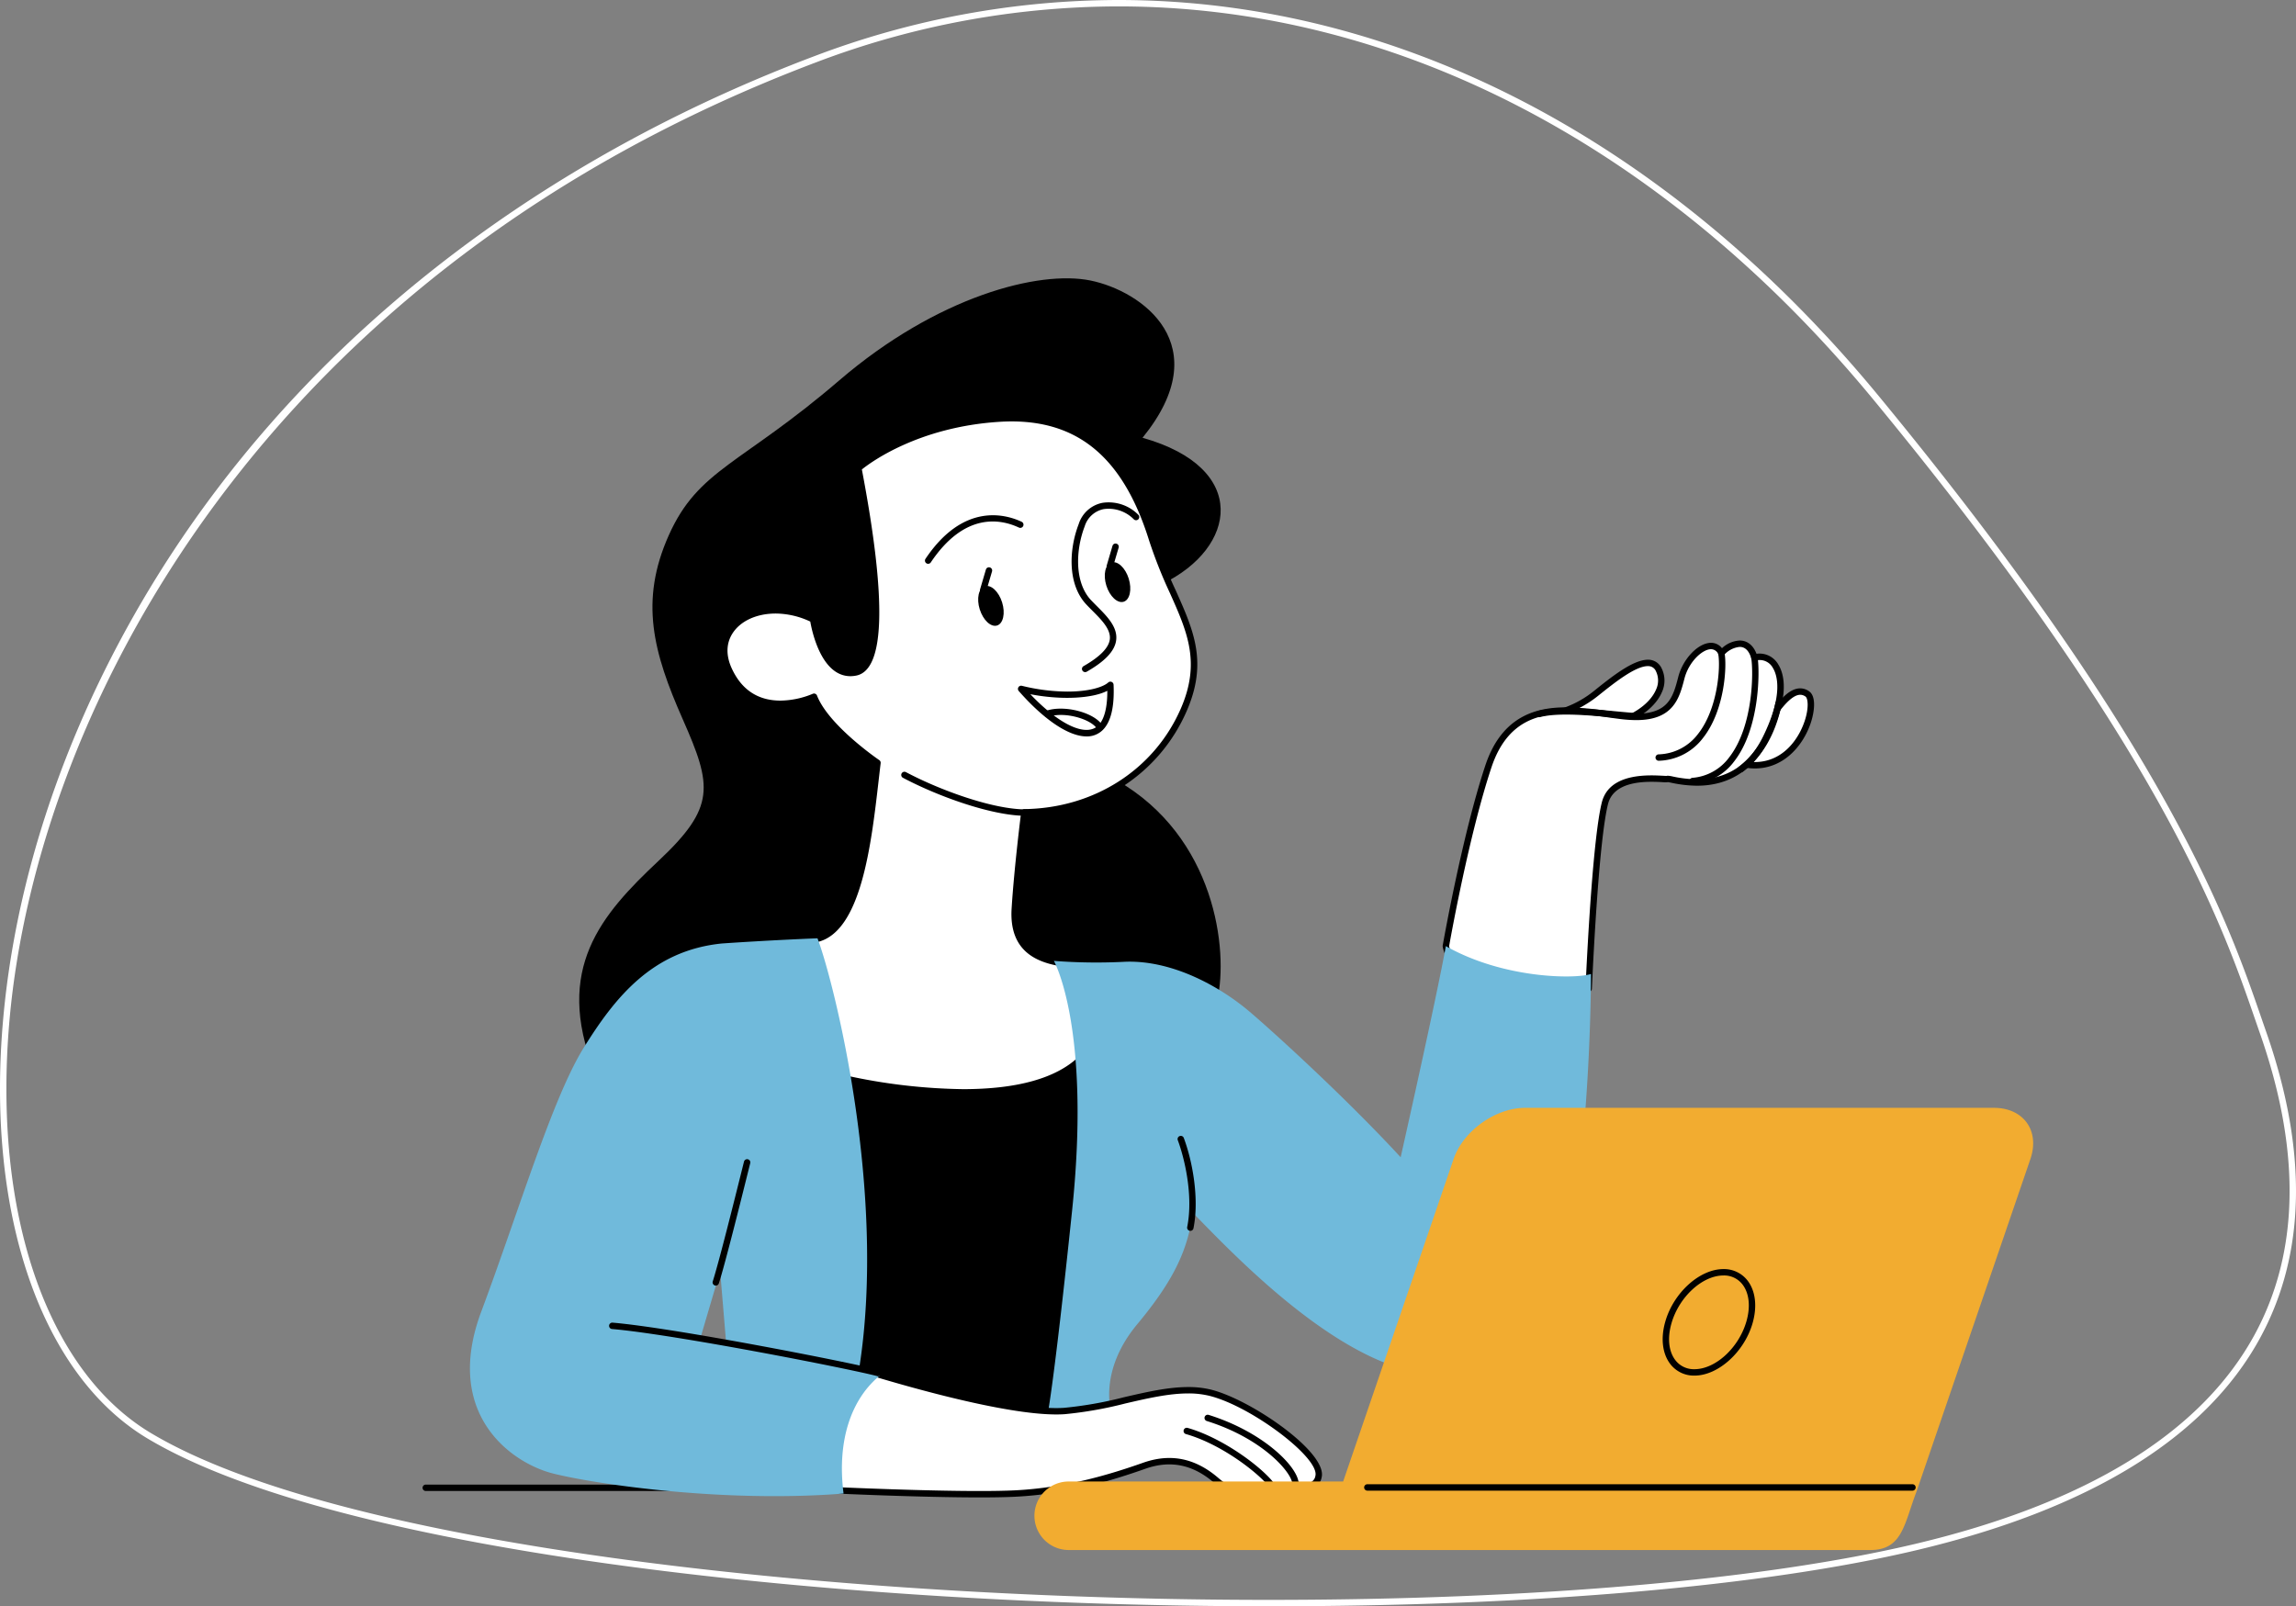 <svg id="Group_1292" data-name="Group 1292" xmlns="http://www.w3.org/2000/svg" xmlns:xlink="http://www.w3.org/1999/xlink" width="530.437" height="371.158" viewBox="0 0 530.437 371.158">
  <rect x="0" y="0" width="530.437" height="371.158" fill="#808080" stroke="none"/>
  <defs>
    <clipPath id="clip-path">
      <rect id="Rectangle_37" data-name="Rectangle 37" width="530.437" height="371.158" fill="none"/>
    </clipPath>
  </defs>
  <g id="Group_40" data-name="Group 40" clip-path="url(#clip-path)">
    <path id="Path_696" data-name="Path 696" d="M293.113,371.16h.025c61.206,0,114.318-4.6,149.556-12.947,40.1-9.5,66.813-25.963,79.389-48.942,10.629-19.418,11.118-43.268,1.453-70.888q-.544-1.556-1.126-3.246c-7.546-21.87-21.592-62.578-88.419-143.686C385.4,32.478,323.043,0,258.4,0a198.61,198.61,0,0,0-70.469,13.058C130.819,34.653,83.06,69.375,49.817,113.467,21.842,150.57,4.4,193.956.718,235.627c-3.985,45.026,8.823,82.12,33.426,96.8,44.829,26.753,162.367,38.731,258.969,38.731M258.4,1.479c64.194,0,126.147,32.288,174.45,90.913,66.656,80.9,80.646,121.446,88.162,143.227.391,1.131.763,2.214,1.128,3.252,9.52,27.209,9.066,50.657-1.354,69.692-12.367,22.592-38.755,38.812-78.433,48.211-35.128,8.319-88.119,12.9-149.214,12.906h-.025c-96.4,0-213.621-11.912-258.212-38.524-24.11-14.387-36.645-50.942-32.71-95.4,6.37-72.011,58.975-173.181,186.263-221.32A197.2,197.2,0,0,1,258.4,1.479" transform="translate(0 0)" fill="#fff"/>
    <path id="Path_697" data-name="Path 697" d="M253.318,233.311h57.593a.74.74,0,0,0,0-1.48H253.318a.74.74,0,1,0,0,1.48" transform="translate(-154.952 111.208)"/>
    <path id="Path_698" data-name="Path 698" d="M302.65,114.038c17.067-8.23,20.279-26.7-4.618-33.731,17.469-21.484-.2-33.934-12.048-36.343s-35.338,3.615-58.026,23.091S195.43,87.535,188.6,102.794s-3.615,27.108,3.214,42.568,7.629,20.279-5.623,32.728-24.094,24.9-14.859,48.389,119.669,14.858,124.889-1.2S289,150.381,289,150.381Z" transform="translate(-34.076 20.848)"/>
    <path id="Path_699" data-name="Path 699" d="M219.295,173.738c2.612-11.444-.42-37.722-23.29-50.8-16.682-9.538-25.5,3.816-25.5,3.816l-2.609,43.972s45.779,3.212,51.4,3.011" transform="translate(61.929 57.326)"/>
    <path id="Path_700" data-name="Path 700" d="M82.172,113.2c2.006-2.81,5.015-6.657,7.825-4.649s-1.665,18.311-14.252,16.294A108.428,108.428,0,0,0,82.172,113.2" transform="translate(327.556 51.804)" fill="#fff"/>
    <path id="Path_701" data-name="Path 701" d="M78.09,126h0c7.054,0,11.4-5.765,12.984-10.7.818-2.557,1.2-5.954-.414-7.108a3.525,3.525,0,0,0-2.076-.7c-2.5,0-4.735,2.652-6.781,5.515a112.236,112.236,0,0,1-6.44,11.666.741.741,0,0,0,.5,1.142A14.216,14.216,0,0,0,78.09,126m10.5-17.024a2.05,2.05,0,0,1,1.216.42c.549.392.808,2.505-.136,5.454-1.5,4.674-5.324,9.67-11.576,9.67h0c-.275,0-.555-.01-.838-.03a116.757,116.757,0,0,0,5.826-10.734c.978-1.351,3.43-4.781,5.509-4.781" transform="translate(327.319 51.564)"/>
    <path id="Path_702" data-name="Path 702" d="M114.362,117.153c6.826-2.209,11.244-7.629,9.034-12.049s-9.435,1.407-14.455,5.422a23.718,23.718,0,0,1-9.838,4.819s7.43,3.815,15.26,1.808" transform="translate(259.827 49.66)" fill="#fff"/>
    <path id="Path_703" data-name="Path 703" d="M109.825,118.715a19.945,19.945,0,0,0,4.961-.607c4.577-1.48,8.233-4.4,9.588-7.628a6.384,6.384,0,0,0-.077-5.467,3.384,3.384,0,0,0-3.19-1.99c-3.433,0-8.345,3.93-12.293,7.088a23.473,23.473,0,0,1-9.6,4.744A.74.74,0,0,0,99,116.243a25.937,25.937,0,0,0,10.821,2.473M121.108,104.5a1.918,1.918,0,0,1,1.867,1.172,4.887,4.887,0,0,1,.036,4.233c-1.193,2.844-4.5,5.442-8.636,6.78a18.5,18.5,0,0,1-4.55.547,24.783,24.783,0,0,1-8.192-1.5,26.171,26.171,0,0,0,8.01-4.395c3.664-2.931,8.55-6.841,11.465-6.841" transform="translate(259.586 49.42)"/>
    <path id="Path_704" data-name="Path 704" d="M113.476,180.237c.534-11.781,1.873-35.34,3.747-42.834s13.658-5.358,14.46-5.624,15.46,5.287,22.688-9.369,1.406-20.079-2.61-18.674c-1.406-4.819-5.422-3.414-7.629-1-2.009-4.217-7.831.2-9.236,5.623s-2.811,10.241-14.054,8.835-25.1-4.618-30.52,11.645S80.48,170.4,80.48,170.4s2.14,16.065,33,9.84" transform="translate(253.549 48.219)" fill="#fff"/>
    <path id="Path_705" data-name="Path 705" d="M100.84,182.651a66.507,66.507,0,0,0,13.014-1.45.738.738,0,0,0,.593-.691c.361-7.964,1.7-34.581,3.726-42.689.855-3.418,4.238-5.151,10.056-5.151.946,0,1.783.041,2.418.074a7.164,7.164,0,0,0,1.388.006c.16.013.442.077.829.154a29.062,29.062,0,0,0,5.9.669c7.379,0,13.088-3.665,16.506-10.6,5.032-10.2,3.571-15.281,2.251-17.4a4.985,4.985,0,0,0-5.041-2.484c-1.018-2.65-2.835-3.066-3.875-3.066a6.452,6.452,0,0,0-4.1,1.777,3.145,3.145,0,0,0-2.527-1.247c-2.945,0-6.48,3.674-7.566,7.857-1.187,4.577-2.211,8.527-9.716,8.527a28.825,28.825,0,0,1-3.531-.241q-1.236-.155-2.511-.328a75.889,75.889,0,0,0-10.068-.906c-6.127,0-14.736,1.386-18.736,13.381-5.376,16.127-9.821,41.414-9.865,41.67a.763.763,0,0,0,0,.225c.015.117,1.81,11.916,20.859,11.916M113,179.863a64.348,64.348,0,0,1-12.156,1.308c-16.836,0-19.167-9.449-19.377-10.534.346-1.95,4.643-25.89,9.791-41.329,3.653-10.963,11.181-12.369,17.33-12.369a75.464,75.464,0,0,1,9.871.889c.852.115,1.7.229,2.524.334a30.329,30.329,0,0,0,3.714.252c8.649,0,9.976-5.118,11.148-9.636.985-3.8,4.106-6.749,6.133-6.749a1.86,1.86,0,0,1,1.719,1.259.735.735,0,0,0,.558.411.719.719,0,0,0,.655-.229,5.491,5.491,0,0,1,3.69-1.971c1.262,0,2.163.9,2.684,2.683a.735.735,0,0,0,.371.45.748.748,0,0,0,.583.041,3.447,3.447,0,0,1,4.022,1.678c.931,1.5,2.57,6.052-2.32,15.97-3.2,6.483-8.306,9.77-15.18,9.77a27.811,27.811,0,0,1-5.605-.641,7.027,7.027,0,0,0-1.157-.185,1.515,1.515,0,0,0-.317.047c-.275-.012-.579-.028-.957-.047-.654-.033-1.517-.077-2.493-.077-6.583,0-10.451,2.109-11.491,6.274-2.014,8.051-3.344,33.764-3.742,42.4" transform="translate(253.317 47.979)"/>
    <path id="Path_706" data-name="Path 706" d="M81.03,126.018a.74.74,0,0,0,.451-.154c4.546-3.514,7.563-8.763,8.965-15.6a.74.74,0,1,0-1.449-.3c-1.33,6.484-4.164,11.441-8.421,14.732a.739.739,0,0,0,.453,1.324" transform="translate(321.17 52.465)"/>
    <path id="Path_707" data-name="Path 707" d="M89.834,127.089h.033a13.24,13.24,0,0,0,10.18-5.259c5.01-6.33,5.578-16.53,4.972-19.715a.74.74,0,0,0-1.453.278c.55,2.891-.031,12.647-4.679,18.518a11.809,11.809,0,0,1-9.084,4.7.74.74,0,0,0,.031,1.48" transform="translate(293.388 48.696)"/>
    <path id="Path_708" data-name="Path 708" d="M84.657,132.184l.062,0a13.132,13.132,0,0,0,9.587-5.355c5.907-7.647,5.873-20.941,5.337-24.02a.74.74,0,1,0-1.458.253c.51,2.939.553,15.606-5.052,22.863a11.7,11.7,0,0,1-8.538,4.785.74.74,0,0,0,.061,1.477" transform="translate(306.396 49.021)"/>
    <path id="Path_709" data-name="Path 709" d="M249.072,163.348c-6.626,3.011-25.9,9.838-60.838,1,1.2,24.094,3.613,74.893,3.613,74.893s29.115,16.465,48.592,9.639c5.42-9.238,8.633-85.537,8.633-85.537" transform="translate(2.836 78.357)"/>
    <path id="Path_710" data-name="Path 710" d="M250.666,191.312c-5.823-.8-12.107-3.02-11.5-12.659s2.208-22.287,2.208-22.287c15.059-.2,29.918-8.032,36.744-23.492s-2.208-23.492-7.228-39.555S256.429,64,235.348,65.41s-32.327,11.444-32.327,11.444c3.613,18.874,7.228,45.579-.6,47.186s-9.84-12.247-9.84-12.247c-11.846-5.824-24.255,1.262-19.476,11.644,5.823,12.65,19.677,6.225,19.677,6.225,2.81,7.228,14.656,15.259,14.656,15.259-1.805,14.859-3.6,39.438-14.849,40.843,4.618,23.493,7.018,32.044,7.018,32.044s40.359,9.839,55.017-4.618c-.6-5.019-3.957-21.877-3.957-21.877" transform="translate(-4.721 31.328)" fill="#fff"/>
    <path id="Path_711" data-name="Path 711" d="M227.408,222.056c13.1,0,22.506-2.726,27.957-8.1a.744.744,0,0,0,.213-.616c-.6-4.991-3.828-21.244-3.964-21.932a.742.742,0,0,0-.624-.59c-5.692-.784-11.434-2.81-10.867-11.879.518-8.285,1.795-18.924,2.125-21.606,16.38-.447,30.428-9.566,36.765-23.921,5.024-11.371,1.731-18.737-2.437-28.062a105.825,105.825,0,0,1-4.76-12.011c-6.364-20.365-18.2-29.634-36.294-28.426-21.095,1.407-32.3,11.216-32.771,11.632a.737.737,0,0,0-.234.69c5.423,28.323,5.414,45.206-.025,46.322a5.352,5.352,0,0,1-1.086.115c-6.1,0-7.856-11.627-7.871-11.743a.744.744,0,0,0-.407-.559,20.553,20.553,0,0,0-8.991-2.174c-4.91,0-9.1,1.965-11.21,5.259-1.749,2.732-1.845,6.117-.274,9.531,3.15,6.851,8.59,8.289,12.6,8.289a21.365,21.365,0,0,0,7.36-1.407c2.985,6.5,12.249,13.239,14.263,14.648-.135,1.135-.272,2.319-.414,3.544-1.7,14.77-4.028,35-13.739,36.21a.741.741,0,0,0-.633.879c4.571,23.252,7.008,32.016,7.032,32.1a.738.738,0,0,0,.537.518,134.193,134.193,0,0,0,27.755,3.291m26.657-8.9c-5.206,4.926-14.17,7.421-26.657,7.421a132.956,132.956,0,0,1-26.981-3.147c-.521-1.965-2.828-10.968-6.744-30.827,10.2-2.24,12.532-22.49,14.245-37.376.16-1.382.312-2.714.466-3.977a.744.744,0,0,0-.32-.7c-.115-.077-11.688-7.987-14.383-14.914a.741.741,0,0,0-1-.405,19.906,19.906,0,0,1-7.443,1.566c-5.2,0-8.983-2.5-11.25-7.428-1.375-2.982-1.314-5.79.176-8.115,1.835-2.865,5.561-4.577,9.963-4.577a18.971,18.971,0,0,1,7.995,1.858c.385,2.214,2.548,12.617,9.273,12.617a6.881,6.881,0,0,0,1.384-.145c6.6-1.352,7.023-17.376,1.262-47.621,1.956-1.579,12.921-9.754,31.568-10.994,17.517-1.166,28.567,7.495,34.783,27.389a109.075,109.075,0,0,0,4.822,12.175c4.019,8.991,7.191,16.092,2.436,26.861-6.184,14-20.007,22.838-36.078,23.051a.737.737,0,0,0-.724.648c-.016.124-1.616,12.782-2.212,22.332-.633,10.126,6.169,12.529,11.619,13.365.55,2.788,3.171,16.148,3.8,20.945" transform="translate(-4.943 31.088)"/>
    <path id="Path_712" data-name="Path 712" d="M183.721,117.679a.742.742,0,0,0,.365-.1c4.236-2.413,6.457-4.779,6.79-7.231.411-3.045-2.057-5.521-4.444-7.913-.466-.468-.932-.935-1.37-1.4-3.906-4.162-3.494-11.746-1.455-17.031a5.778,5.778,0,0,1,4.384-3.988,8.163,8.163,0,0,1,6.959,2.347.74.74,0,0,0,1.095-.994,9.628,9.628,0,0,0-8.326-2.807,7.2,7.2,0,0,0-5.494,4.911c-2.273,5.892-2.61,13.922,1.759,18.575.445.476.922.953,1.4,1.432,2.132,2.14,4.338,4.352,4.025,6.67-.263,1.937-2.3,4-6.055,6.144a.739.739,0,0,0,.366,1.382" transform="translate(66.983 37.625)"/>
    <path id="Path_713" data-name="Path 713" d="M199.419,91.677a.739.739,0,0,0,.614-.328c7.805-11.644,16.1-10.04,20.356-8.041a.74.74,0,0,0,.627-1.341c-3.77-1.765-13.48-4.47-22.212,8.559a.737.737,0,0,0,.2,1.025.726.726,0,0,0,.411.126" transform="translate(15.01 38.597)"/>
    <path id="Path_714" data-name="Path 714" d="M202.129,96.911c.783,2.5,2.575,4.174,4,3.73s1.95-2.838,1.167-5.345-2.573-4.174-4-3.726-1.953,2.834-1.172,5.34" transform="translate(24.22 43.891)"/>
    <path id="Path_715" data-name="Path 715" d="M204.3,94.609a.741.741,0,0,0,.71-.53l1.339-4.553a.74.74,0,0,0-1.419-.419l-1.339,4.552a.74.74,0,0,0,.5.92.8.8,0,0,0,.21.03" transform="translate(22.842 42.49)"/>
    <path id="Path_716" data-name="Path 716" d="M182.365,93.2c.781,2.5,2.573,4.173,4,3.73s1.949-2.84,1.169-5.345-2.575-4.174-4-3.726-1.953,2.834-1.17,5.34" transform="translate(73.232 42.112)"/>
    <path id="Path_717" data-name="Path 717" d="M184.538,90.9a.738.738,0,0,0,.709-.53l1.341-4.555a.74.74,0,0,0-1.419-.419l-1.339,4.555a.739.739,0,0,0,.5.919.8.8,0,0,0,.21.03" transform="translate(71.853 40.71)"/>
    <path id="Path_718" data-name="Path 718" d="M200.418,119.1a5.164,5.164,0,0,0,3.883-1.6c1.8-1.879,2.6-5.359,2.382-10.343a.739.739,0,0,0-1.237-.515c-1.061.969-4.173,2.1-9.451,2.1a44.94,44.94,0,0,1-10.488-1.336.739.739,0,0,0-.732,1.206c5.857,6.665,11.558,10.487,15.643,10.487m4.819-10.544c.016,3.8-.67,6.525-2,7.922-2.817,2.937-9.084-.067-15.782-7.129,7.165,1.4,14.369.994,17.787-.793" transform="translate(50.582 51.061)"/>
    <path id="Path_719" data-name="Path 719" d="M199.13,115.741a.727.727,0,0,0,.368-.1.743.743,0,0,0,.275-1.011c-1.742-3.027-8.809-4.916-13.027-3.485a.739.739,0,1,0,.472,1.4c3.821-1.3,9.979.576,11.269,2.82a.741.741,0,0,0,.642.371" transform="translate(54.986 53.084)"/>
    <path id="Path_720" data-name="Path 720" d="M226.538,130.692a.785.785,0,0,0,.826-.743.74.74,0,0,0-.74-.737.887.887,0,0,0-.089,0c-7.5,0-19.579-4.324-27.673-8.612a.74.74,0,0,0-.694,1.307c8.257,4.375,20.631,8.785,28.37,8.785" transform="translate(10.426 57.81)"/>
    <path id="Path_721" data-name="Path 721" d="M235.765,154.169c-3.414,1.2-20.078,1.2-33.531-6.426-2.208,12.249-10.441,48.791-10.441,48.791-11.444-12.449-27.306-27.105-34.536-33.332s-18.27-12.247-29.112-11.845a128.293,128.293,0,0,1-16.465-.2s8.633,15.26,4.214,57.625-5.821,47.988-5.821,47.988l14.858-1.4s-3.011-9.437,6.024-20.279,11.645-17.671,12.851-25.7c9.636,9.839,35.337,37.145,56.822,37.346s29.115-19.075,32.126-43.17a459.061,459.061,0,0,0,3.011-49.392" transform="translate(131.796 70.872)" fill="#70badb"/>
    <path id="Path_722" data-name="Path 722" d="M162.678,214.463c6.024,1.807,31.93,9.5,43.777,8.7s24.094-6.628,33.733-4.217,26.168,14.557,25,19.375c-.9,3.716-5.32,1.708-5.32,1.708a3.342,3.342,0,0,1-4.819,1.605c-1.607,3.415-9.036,1.407-13.453-2.409s-9.837-5.823-16.666-3.412-17.466,5.821-29.915,6.425-41.766-.766-41.766-.766-4.42-17.367,9.433-27" transform="translate(39.431 102.877)" fill="#fff"/>
    <path id="Path_723" data-name="Path 723" d="M251.7,244.359a4.486,4.486,0,0,0,3.849-1.557,4.887,4.887,0,0,0,1.6.286,3.7,3.7,0,0,0,3.269-1.906,7.122,7.122,0,0,0,2.12.364,3.427,3.427,0,0,0,3.576-2.814c1.4-5.756-16.286-17.955-25.538-20.267a21.59,21.59,0,0,0-5.29-.6c-4.658,0-9.6,1.144-14.841,2.353a89.455,89.455,0,0,1-13.831,2.447c-10.423.719-32.024-5.222-43.513-8.667a.738.738,0,0,0-.635.1c-14.112,9.815-9.775,27.616-9.728,27.793a.735.735,0,0,0,.682.556c.2.01,19.866.92,33.682.92h0c3.3,0,6.039-.052,8.152-.155,12.125-.586,22.469-3.763,30.125-6.465,5.811-2.049,11-.993,15.936,3.276,2.958,2.554,7.228,4.337,10.386,4.337m3.551-3.227a.74.74,0,0,0-.669.423c-.515,1.094-1.851,1.324-2.882,1.324-2.835,0-6.707-1.637-9.418-3.979-5.346-4.617-11.077-5.78-17.4-3.55-7.563,2.668-17.773,5.806-29.706,6.383-2.089.1-4.808.152-8.079.152-12.462,0-29.711-.743-33.046-.894-.57-2.918-2.641-17.153,8.963-25.477,11.678,3.491,33.136,9.341,43.694,8.622a90.738,90.738,0,0,0,14.063-2.481c5.154-1.191,10.021-2.316,14.508-2.316a20.14,20.14,0,0,1,4.932.559c9.694,2.422,25.466,14.341,24.458,18.483a1.966,1.966,0,0,1-2.138,1.684,6.025,6.025,0,0,1-2.159-.476.744.744,0,0,0-.974.36,2.436,2.436,0,0,1-2.257,1.659,3.607,3.607,0,0,1-1.534-.385.731.731,0,0,0-.36-.092" transform="translate(39.221 102.637)"/>
    <path id="Path_724" data-name="Path 724" d="M223.657,232.861c8.835-23.693,16.465-49.392,23.693-61.039s15.862-22.488,31.924-24.1c11.645-.8,22.087-1.2,22.087-1.2,3.815,10.04,16.064,58.63,9.637,99.39a8.4,8.4,0,0,1,4.819,1.607c-6.425,5.22-10.04,14.656-8.434,27.306-27.909,2.208-57.424-2.208-67.061-4.618s-25.5-13.653-16.666-37.346m56.622,7.428-1.406-16.864-4.618,15.661Z" transform="translate(-112.499 70.286)" fill="#70badb"/>
    <path id="Path_725" data-name="Path 725" d="M125.78,113.226a.74.74,0,0,0,.046-1.478c-1.379-.087-3.039-.243-4.849-.413-6.067-.574-13.619-1.283-18.132-.12a.74.74,0,1,0,.37,1.432c4.269-1.1,11.673-.4,17.625.16,1.826.172,3.5.33,4.893.417h.047" transform="translate(252.56 53.049)"/>
    <path id="Path_726" data-name="Path 726" d="M174.744,199.328a.739.739,0,0,0,.724-.595c1.342-6.718-.158-15.331-2.242-20.886a.74.74,0,0,0-1.385.521c1.5,4,3.646,12.725,2.177,20.075a.738.738,0,0,0,.58.87.713.713,0,0,0,.146.015" transform="translate(100.257 85.082)"/>
    <path id="Path_727" data-name="Path 727" d="M283.008,218.929a.74.74,0,0,0,.189-1.455c-6.494-1.721-47.177-9.7-61.521-10.931a.74.74,0,1,0-.127,1.474c14.283,1.225,54.8,9.174,61.27,10.886a.7.7,0,0,0,.189.025" transform="translate(-80.136 99.077)"/>
    <path id="Path_728" data-name="Path 728" d="M242.073,210.22a.744.744,0,0,0,.706-.515c1.452-4.541,5.024-18.868,6.74-25.753l.5-2a.741.741,0,1,0-1.437-.36l-.5,2c-1.713,6.87-5.278,21.166-6.716,25.661a.742.742,0,0,0,.481.931.782.782,0,0,0,.225.034" transform="translate(-76.702 86.84)"/>
    <path id="Path_729" data-name="Path 729" d="M179.984,238.295c.024,0,.046,0,.068,0a.741.741,0,0,0,.67-.8c-.244-2.689-11.056-11.71-20.812-14.5a.74.74,0,1,0-.408,1.422c9.818,2.806,19.588,11.469,19.747,13.209a.739.739,0,0,0,.735.673" transform="translate(114.49 106.953)"/>
    <path id="Path_730" data-name="Path 730" d="M176.729,237.665a.74.74,0,0,0,.74-.74c0-3.859-8.1-12-20.8-15.967a.74.74,0,1,0-.441,1.413c13.036,4.074,19.76,12.049,19.76,14.554a.74.74,0,0,0,.74.74" transform="translate(122.566 105.976)"/>
    <path id="Path_731" data-name="Path 731" d="M48.953,259.338h63.406l25.517-74.523c2.225-6.5,9.668-11.817,16.536-11.817H262.693c6.867,0,10.666,5.318,8.442,11.817l-26.284,76.77c-2.876,7.453-3.212,13.587-10.685,13.587H48.953a7.916,7.916,0,1,1,0-15.833" transform="translate(197.945 82.987)" fill="#f2ac30"/>
    <path id="Path_732" data-name="Path 732" d="M60.123,233.257H186.057a.74.74,0,0,0,0-1.48H60.123a.74.74,0,1,0,0,1.48" transform="translate(255.772 111.183)"/>
    <path id="Path_733" data-name="Path 733" d="M91.777,222.791c5.472,0,11.491-5.429,13.418-12.1,1.1-3.821.7-7.385-1.1-9.782a6.862,6.862,0,0,0-5.638-2.729c-5.475,0-11.491,5.43-13.413,12.1-1.107,3.818-.706,7.384,1.1,9.782a6.857,6.857,0,0,0,5.632,2.729m6.684-23.135a5.346,5.346,0,0,1,4.454,2.137c1.521,2.023,1.833,5.114.858,8.485-1.756,6.085-7.138,11.034-12,11.034a5.339,5.339,0,0,1-4.449-2.138c-1.521-2.024-1.835-5.115-.858-8.483,1.752-6.085,7.131-11.034,11.991-11.034" transform="translate(299.694 95.064)"/>
  </g>
</svg>
